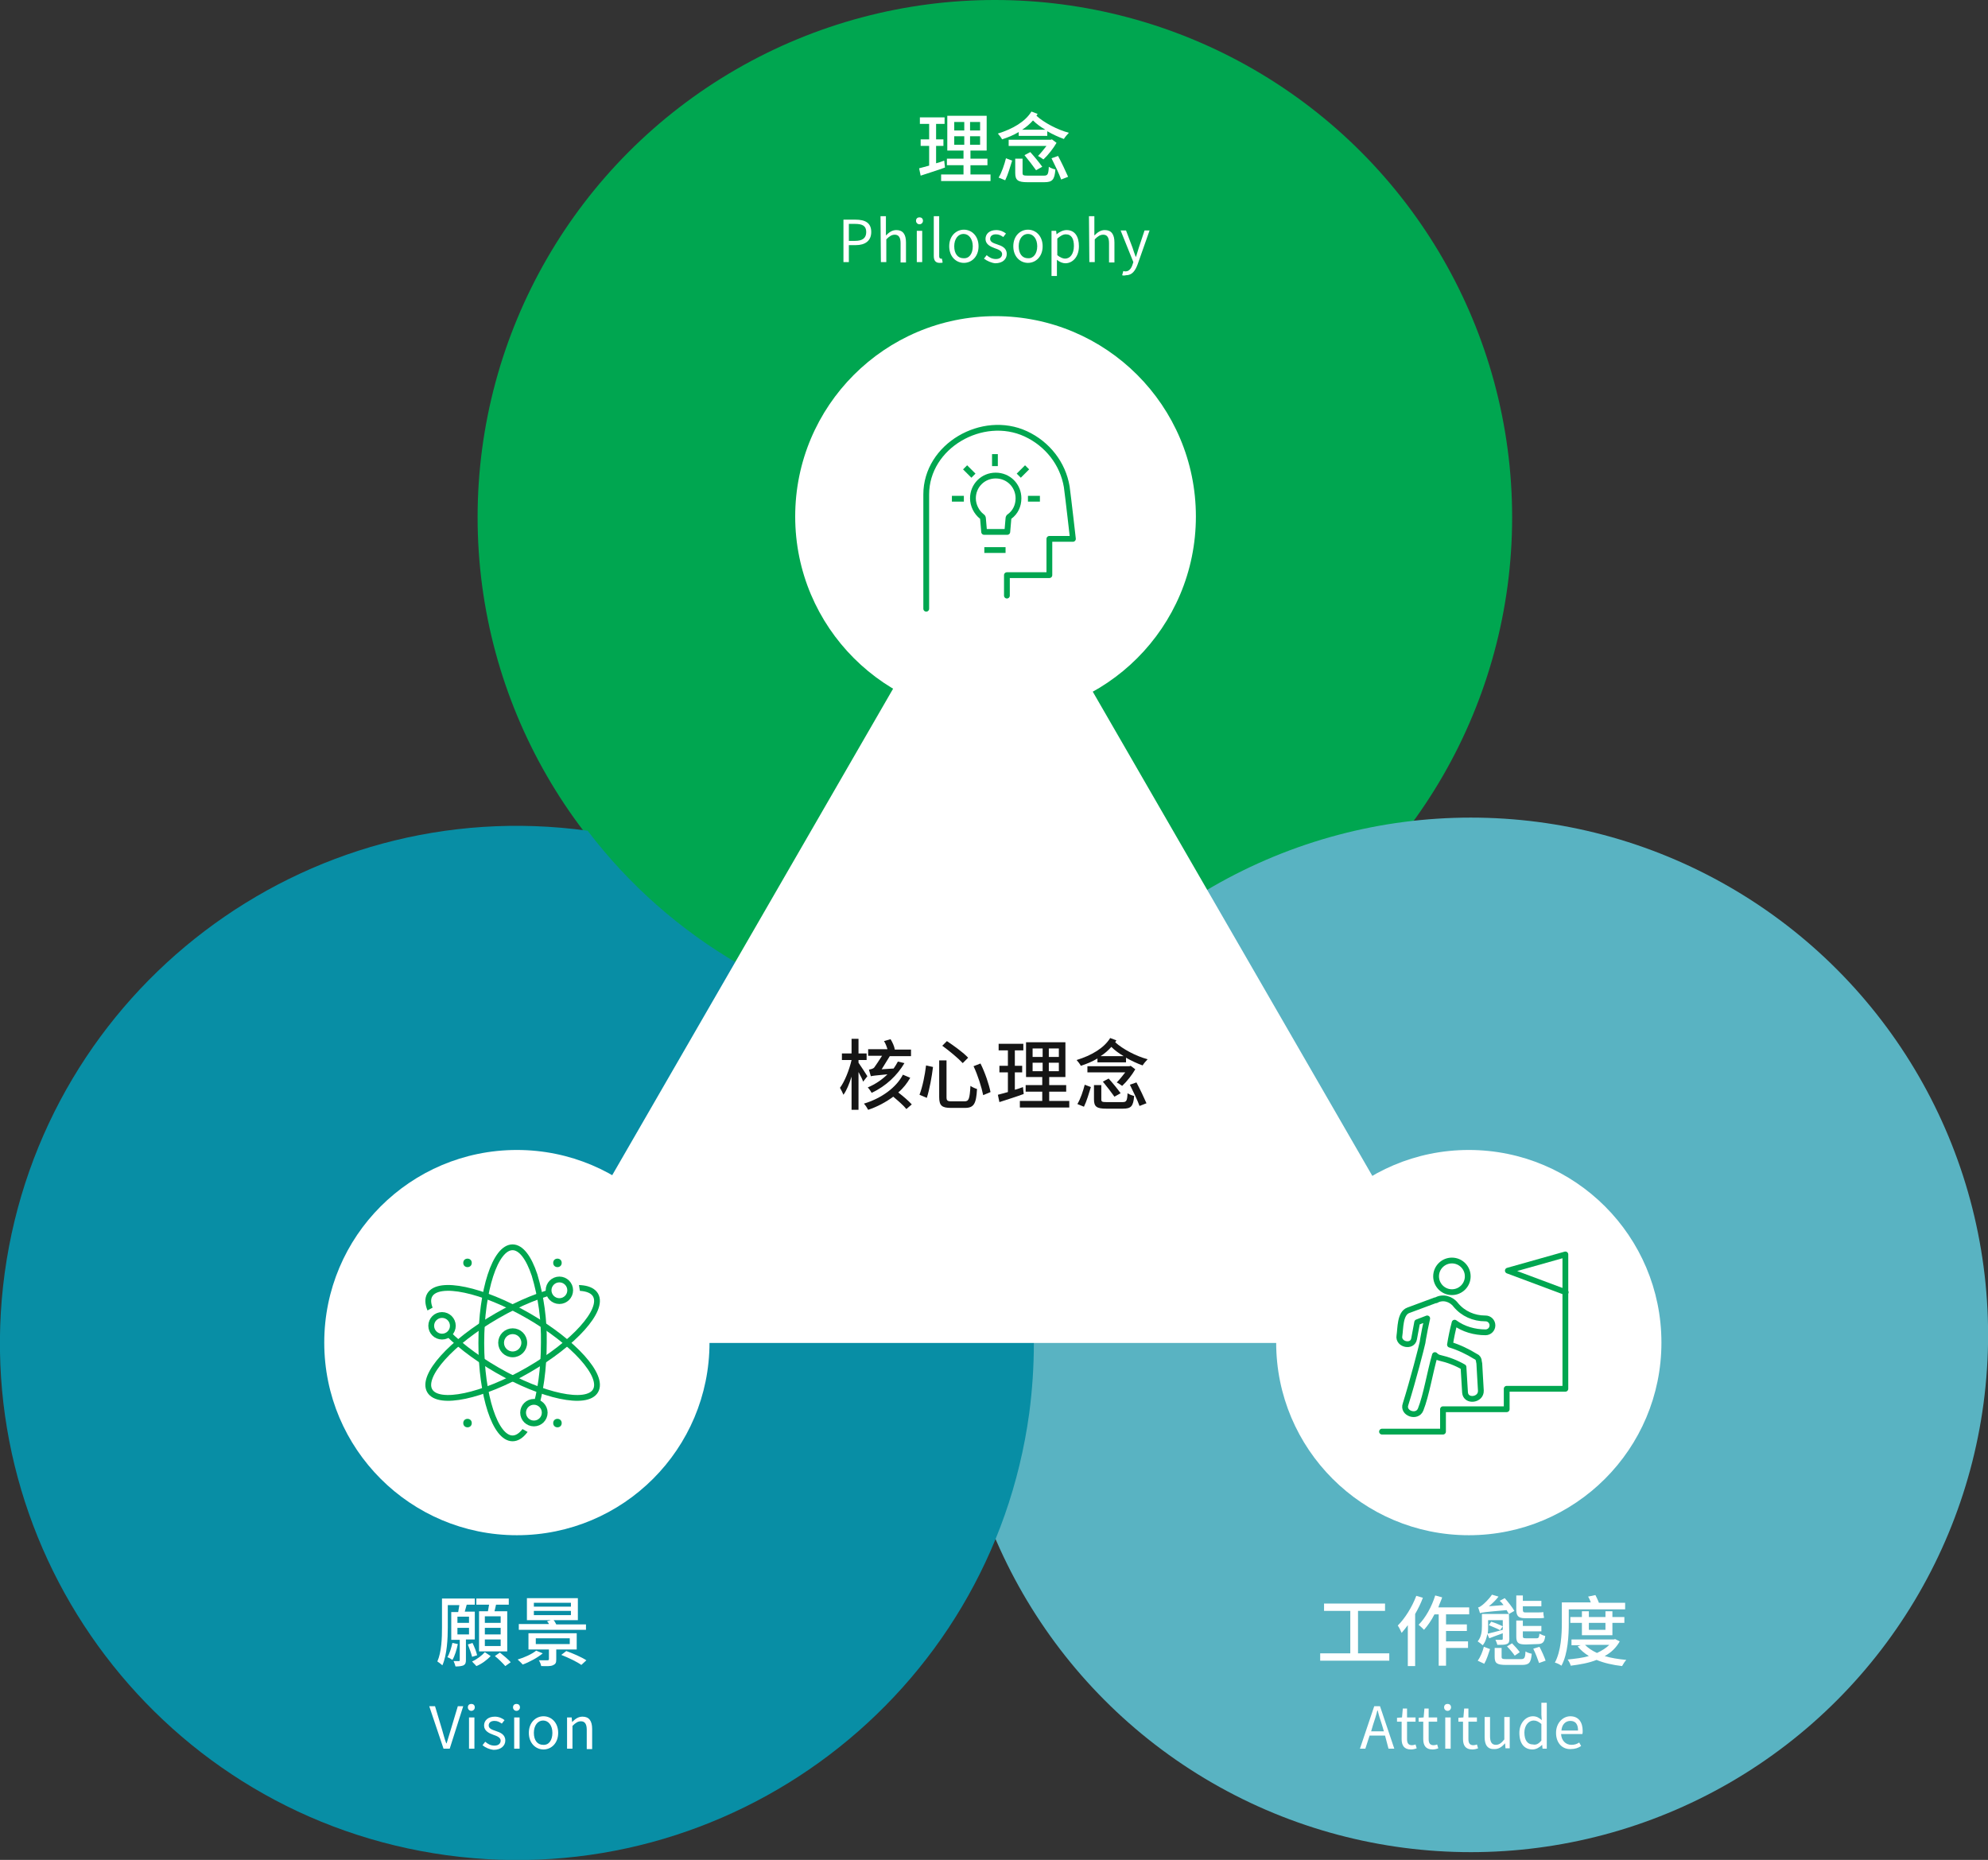 <?xml version="1.0" encoding="utf-8"?>
<!-- Generator: Adobe Illustrator 25.2.1, SVG Export Plug-In . SVG Version: 6.00 Build 0)  -->
<svg version="1.1" id="圖層_1" xmlns="http://www.w3.org/2000/svg" xmlns:xlink="http://www.w3.org/1999/xlink" x="0px" y="0px"
	 viewBox="0 0 515 481.8" style="enable-background:new 0 0 515 481.8;" xml:space="preserve">
<rect x="0" y="0" width="515" height="481.8" fill="#333333" stroke="none"/>
<style type="text/css">
	.st0{fill:#00A650;}
	.st1{fill:#59B3C2;}
	.st2{fill:#088EA5;}
	.st3{fill:#FFFFFF;}
	.st4{enable-background:new    ;}
	.st5{fill:#151515;}
	.st6{fill:none;stroke:#00A650;stroke-width:1.5;stroke-linecap:round;stroke-linejoin:round;}
	.st7{clip-path:url(#SVGID_2_);}
	.st8{fill:none;stroke:#00A650;stroke-width:1.5;stroke-linecap:round;stroke-linejoin:round;stroke-miterlimit:4;}
	.st9{clip-path:url(#SVGID_4_);}
	.st10{clip-path:url(#SVGID_6_);}
	.st11{fill:none;stroke:#00A650;stroke-width:1.5;stroke-linecap:round;}
	.st12{fill:none;stroke:#00A650;stroke-width:1.5;stroke-linecap:square;stroke-linejoin:bevel;}
</style>
<g id="Group_27102" transform="translate(-964 -705)">
	<g id="Group_26123" transform="translate(963.125 705)">
		<circle id="Ellipse_460" class="st0" cx="258.6" cy="134" r="134"/>
		<circle id="Ellipse_461" class="st1" cx="381.9" cy="345.8" r="134"/>
		<path id="Path_35409" class="st2" d="M153.1,215.2c-73.3-10.1-140.9,41.2-151,114.5c-10,73.3,41.3,140.9,114.5,150.9
			s140.9-41.2,150.9-114.5c0.8-6,1.2-12.1,1.2-18.2c0-29.4-9.6-58-27.5-81.3C206.2,261.8,174.5,243.3,153.1,215.2z"/>
	</g>
	<path id="Path_35410" class="st3" d="M1221,839l-123.5,213.9h247L1221,839z"/>
	<g class="st4">
		<path class="st3" d="M1208.8,748.4c-2.2,0.8-4.5,1.5-6.3,2.1l-0.4-1.9c0.7-0.2,1.6-0.4,2.6-0.7v-5.1h-2.2v-1.7h2.2v-4h-2.4v-1.7
			h6.4v1.7h-2.2v4h1.9v1.7h-1.9v4.5c0.7-0.2,1.4-0.4,2.1-0.7L1208.8,748.4z M1220.6,750.2v1.7h-12.8v-1.7h5.8v-2.4h-4.3v-1.7h4.3
			V744h-4.2v-9h10.2v9h-4.2v2.1h4.4v1.7h-4.4v2.4H1220.6z M1211.2,738.8h2.6v-2.2h-2.6V738.8z M1211.2,742.5h2.6v-2.2h-2.6V742.5z
			 M1217.9,736.6h-2.6v2.2h2.6V736.6z M1217.9,740.3h-2.6v2.2h2.6V740.3z"/>
		<path class="st3" d="M1232.8,734.5c-0.1,0.2-0.2,0.3-0.3,0.5c2,1.8,5.4,3.6,8.4,4.4c-0.4,0.4-1,1.1-1.3,1.6
			c-1.4-0.5-2.9-1.2-4.3-2v1.2h-7.4v-1c-1.3,0.8-2.8,1.4-4.3,1.9c-0.2-0.4-0.8-1.2-1.1-1.5c3.9-1.2,7.1-3.1,8.7-5.7L1232.8,734.5z
			 M1222.7,751c0.8-1.3,1.5-3.4,1.9-5l1.6,0.6c-0.5,1.6-1.1,3.7-1.8,5.1L1222.7,751z M1237.7,742c-0.8,1.4-2.2,3.2-3.4,4.3
			c-0.4-0.3-1-0.7-1.4-0.9c0.7-0.7,1.5-1.7,2.2-2.6h-9.8v-1.6h10.9l0.3-0.1L1237.7,742z M1234.4,750.5c1,0,1.2-0.3,1.3-2.3
			c0.4,0.3,1.2,0.6,1.7,0.7c-0.2,2.7-0.8,3.3-2.9,3.3h-4.3c-2.5,0-3.2-0.5-3.2-2.4v-3.7h1.9v3.7c0,0.6,0.2,0.7,1.4,0.7H1234.4z
			 M1234.8,738.6c-1.2-0.7-2.3-1.5-3.2-2.4c-0.8,0.9-1.7,1.7-2.8,2.4H1234.8z M1230.9,744.4c1,1.1,2.4,2.8,3.1,3.8l-1.6,0.9
			c-0.7-1-2-2.7-3-3.9L1230.9,744.4z M1238.1,745.4c0.9,1.7,2,4,2.6,5.4l-1.8,0.7c-0.5-1.4-1.6-3.7-2.5-5.5L1238.1,745.4z"/>
	</g>
	<g class="st4">
		<path class="st3" d="M1084.7,1129.7v5.3c0,0.7-0.1,1.1-0.6,1.4c-0.5,0.2-1.1,0.3-2.1,0.3c-0.1-0.4-0.3-1-0.5-1.4
			c0.7,0,1.2,0,1.4,0c0.2,0,0.2-0.1,0.2-0.3v-5.2h-2.2v-7.2h1.8c0.1-0.6,0.2-1.2,0.3-1.8h-3v5.8c0,2.9-0.2,7.1-1.4,9.8
			c-0.3-0.3-1-0.8-1.3-1c1.1-2.5,1.2-6.1,1.2-8.8v-7.5h8.5v1.6h-2.1l-0.5,1.8h2.6v7.2L1084.7,1129.7L1084.7,1129.7z M1082.6,1130.9
			c-0.3,1.5-0.8,3.1-1.4,4.1c-0.3-0.2-0.9-0.6-1.3-0.7c0.6-1,1-2.4,1.3-3.7L1082.6,1130.9z M1082.5,1125.4h3v-1.6h-3V1125.4z
			 M1082.5,1128.4h3v-1.7h-3V1128.4z M1086.3,1134.2c-0.2-0.8-0.7-2.2-1.1-3.2l1.2-0.4c0.5,1,1,2.3,1.2,3.2L1086.3,1134.2z
			 M1091.1,1134c-0.9,1-2.4,2.1-3.7,2.6c-0.2-0.3-0.8-0.8-1.1-1.2c1.2-0.5,2.6-1.6,3.3-2.4L1091.1,1134z M1090.4,1122.4
			c0.1-0.5,0.2-1.1,0.3-1.7h-3.3v-1.6h8.4v1.6h-3.3c-0.1,0.6-0.3,1.2-0.4,1.7h3.3v10.4h-7.3v-10.4H1090.4z M1093.7,1123.7h-4.1v1.7
			h4.1V1123.7z M1093.7,1126.7h-4.1v1.7h4.1V1126.7z M1093.7,1129.7h-4.1v1.7h4.1V1129.7z M1093.5,1133.1c0.9,0.7,2.2,1.8,2.8,2.5
			l-1.4,1c-0.6-0.7-1.8-1.9-2.7-2.6L1093.5,1133.1z"/>
		<path class="st3" d="M1104.6,1133.3c-1.3,1.1-3.5,2.3-5.2,2.9c-0.3-0.4-1-1-1.3-1.3c1.7-0.5,3.7-1.4,4.8-2.3L1104.6,1133.3z
			 M1115.9,1127.2h-17.5v-1.5h7.8c-0.1-0.3-0.3-0.5-0.5-0.7l1-0.3h-6.2v-5.7h13.2v5.7h-6.3c0.3,0.3,0.5,0.7,0.7,1.1h7.7v1.4H1115.9z
			 M1108.1,1132.3v2.6c0,0.9-0.2,1.2-0.9,1.5s-1.6,0.2-3,0.2c-0.1-0.5-0.3-1-0.6-1.5c0.9,0,2,0,2.2,0c0.3,0,0.4-0.1,0.4-0.3v-2.5
			h-5.3v-4.2h12.5v4.2L1108.1,1132.3L1108.1,1132.3z M1102.3,1121.2h9.6v-1h-9.6V1121.2z M1102.3,1123.4h9.6v-1.1h-9.6V1123.4z
			 M1102.8,1130.9h8.8v-1.5h-8.8V1130.9z M1110.7,1132.7c1.7,0.6,4,1.6,5.2,2.4l-1.3,1.2c-1.1-0.8-3.4-1.9-5.2-2.6L1110.7,1132.7z"
			/>
	</g>
	<g class="st4">
		<path class="st3" d="M1323.9,1133.3v1.9H1306v-1.9h7.8v-11h-6.8v-1.9h15.8v1.9h-7v11H1323.9z"/>
		<path class="st3" d="M1332.6,1118.9c-0.5,1.4-1.2,2.8-2,4.2v13.5h-1.9V1126c-0.5,0.7-1.1,1.4-1.6,2c-0.2-0.5-0.7-1.5-1-1.9
			c1.9-1.9,3.7-4.8,4.8-7.7L1332.6,1118.9z M1338.6,1123.3v2.5h5.4v1.7h-5.4v2.7h5.7v1.7h-5.7v4.6h-1.9v-13.3h-1.1
			c-0.8,1.6-1.8,3-2.7,4c-0.3-0.3-1-1-1.4-1.3c1.8-1.8,3.4-4.7,4.3-7.6l1.8,0.5c-0.3,0.9-0.7,1.7-1,2.6h8v1.8h-6V1123.3z"/>
		<path class="st3" d="M1346.8,1135.2c0.7-0.9,1.3-2.4,1.6-3.6l1.6,0.6c-0.4,1.2-0.9,2.8-1.5,3.8L1346.8,1135.2z M1354.9,1123.1
			c-0.2-0.3-0.4-0.6-0.6-1c-5.7,0.5-6.5,0.6-6.9,0.8c-0.1-0.3-0.3-1.1-0.5-1.5c0.3,0,0.7-0.3,1.1-0.6c0.4-0.3,1.7-1.5,2.5-2.7
			l1.7,0.5c-0.7,0.9-1.6,1.8-2.5,2.5l3.8-0.3c-0.3-0.4-0.6-0.8-1-1.1l1.3-0.7c0.9,1,2,2.4,2.5,3.3L1354.9,1123.1z M1355,1129.6
			c0,0.7-0.1,1.1-0.7,1.3c-0.5,0.2-1.3,0.2-2.4,0.2c-0.1-0.4-0.3-0.9-0.5-1.3c0.7,0,1.4,0,1.6,0s0.3-0.1,0.3-0.3v-1.4
			c-1.2,0.4-2.4,0.9-3.5,1.3l-0.5-1.1c-0.2,1-0.5,2.1-1.2,2.9c-0.3-0.3-1-0.8-1.3-1c1-1.2,1.1-2.7,1.1-4v-3.1h7L1355,1129.6
			L1355,1129.6z M1349.5,1126.5c0,0.5,0,1.1-0.1,1.7c1-0.2,2.4-0.6,3.9-1v-2.5h-3.8V1126.5z M1350.3,1125.1c1,0.3,2.2,0.8,3,1.2
			l-0.7,1c-0.7-0.4-2-0.9-2.9-1.3L1350.3,1125.1z M1358,1134.8c0.9,0,1.1-0.3,1.2-2c0.4,0.3,1.1,0.5,1.6,0.6
			c-0.2,2.4-0.7,2.9-2.6,2.9h-4c-2.4,0-3-0.4-3-2.1v-2.3h1.8v2.3c0,0.5,0.2,0.6,1.3,0.6H1358z M1356.4,1133.9
			c-0.4-0.6-1.3-1.7-2-2.4l1.3-0.8c0.7,0.7,1.6,1.7,2,2.3L1356.4,1133.9z M1359.1,1124.2c-1.8,0-2.3-0.6-2.3-2.3v-3.6h1.7v1.4h4.8
			v1.4h-4.8v0.8c0,0.6,0.1,0.8,0.6,0.8h3.1c0.5,0,1.3,0,1.6-0.1c0,0.5,0.1,1.1,0.2,1.5c-0.3,0.1-1.1,0.1-1.7,0.1L1359.1,1124.2
			L1359.1,1124.2z M1359.3,1131c-2,0-2.5-0.4-2.5-2.1v-4.1h1.7v1.4h4.8v1.4h-4.8v1.2c0,0.5,0.1,0.6,0.9,0.6h2.6
			c0.6,0,0.7-0.2,0.8-1.2c0.4,0.2,1,0.5,1.5,0.6c-0.2,1.7-0.7,2.1-2.1,2.1L1359.3,1131L1359.3,1131z M1362.8,1131.6
			c0.6,1.1,1.3,2.7,1.6,3.6l-1.7,0.6c-0.3-0.9-0.9-2.5-1.5-3.7L1362.8,1131.6z"/>
		<path class="st3" d="M1370.4,1125.4c0,3.2-0.2,8-1.9,11.1c-0.4-0.3-1.2-0.7-1.7-0.8c1.6-3,1.8-7.3,1.8-10.3v-5.3h7.5
			c-0.2-0.5-0.4-1.1-0.7-1.5l1.9-0.4c0.3,0.6,0.7,1.4,0.9,2h6.8v1.7h-14.6L1370.4,1125.4L1370.4,1125.4z M1383.6,1130.2
			c-0.9,1.6-2.2,2.9-3.9,3.8c1.6,0.5,3.5,0.8,5.6,1c-0.4,0.4-0.8,1.1-1.1,1.6c-2.5-0.3-4.7-0.8-6.6-1.6c-2,0.8-4.3,1.2-6.7,1.5
			c-0.1-0.5-0.5-1.2-0.8-1.6c1.9-0.2,3.8-0.4,5.5-0.9c-1.1-0.7-2.1-1.5-2.9-2.5l0.8-0.3h-2.4v-1.5h11l0.3-0.1L1383.6,1130.2z
			 M1373.8,1128.6v-3.2h-3v-1.5h3v-1.5h1.8v1.5h4.3v-1.5h1.8v1.5h3.1v1.5h-3.1v3.2H1373.8z M1374.6,1131.1c0.8,0.8,1.8,1.5,3.1,2.1
			c1.3-0.6,2.4-1.3,3.2-2.1H1374.6z M1375.6,1125.4v1.8h4.3v-1.8H1375.6z"/>
	</g>
	<g class="st4">
		<path class="st5" d="M1187.6,985.2c-0.2-0.6-0.7-1.6-1.2-2.5v9.8h-1.8v-8.6c-0.6,1.9-1.3,3.6-2.1,4.7c-0.2-0.5-0.6-1.3-0.9-1.8
			c1.2-1.6,2.4-4.6,3-7.2h-2.5v-1.7h2.5v-3.8h1.8v3.8h2.1v1.7h-2.1v0.7c0.5,0.7,2,3,2.3,3.5L1187.6,985.2z M1199.8,984.2
			c-0.8,1.4-1.8,2.7-3.1,3.8c1.3,1,2.8,2.3,3.5,3.1l-1.4,1.2c-0.7-0.9-2.1-2.1-3.4-3.2c-1.9,1.4-4.1,2.6-6.5,3.4
			c-0.2-0.4-0.7-1.2-1.1-1.6c4.6-1.4,8.4-4.2,10.1-7.5L1199.8,984.2z M1198.3,980.4c-1.8,3.1-4.8,6-8.5,7.7c-0.2-0.4-0.7-1.1-1-1.4
			c1.9-0.8,3.7-2,5.1-3.4c-3.3,0.3-3.9,0.4-4.3,0.5c-0.1-0.4-0.4-1.3-0.5-1.7c0.4-0.1,1.1-0.2,1.4-0.6c0.3-0.4,1.3-1.9,2-3h-3.6
			v-1.7h5c-0.2-0.7-0.5-1.5-0.9-2.1l1.7-0.5c0.5,0.8,1,1.9,1.1,2.7h4.2v1.7h-5.5c-0.6,1-1.5,2.4-2.1,3.4l3.1-0.2
			c0.4-0.6,0.8-1.2,1.1-1.8L1198.3,980.4z"/>
		<path class="st5" d="M1205.7,981.4c-0.3,2.5-0.9,5.8-1.6,8l-1.9-0.8c0.8-2.1,1.4-5.1,1.7-7.6L1205.7,981.4z M1209.2,979.7v9.5
			c0,0.9,0.2,1.1,1.3,1.1h3.4c1.1,0,1.3-0.7,1.5-4c0.4,0.3,1.3,0.7,1.7,0.8c-0.2,3.8-0.8,4.9-3.1,4.9h-3.7c-2.3,0-3-0.6-3-2.8v-9.5
			H1209.2z M1209.3,974.7c1.8,1.2,4.3,3,5.5,4.3l-1.4,1.4c-1.1-1.2-3.5-3.2-5.3-4.5L1209.3,974.7z M1218,980.5
			c1.2,2.4,2.2,5.4,2.6,7.4l-1.9,0.8c-0.4-2-1.4-5.2-2.5-7.5L1218,980.5z"/>
		<path class="st5" d="M1229.2,988.4c-2.2,0.8-4.5,1.5-6.3,2.1l-0.4-1.9c0.7-0.2,1.6-0.4,2.6-0.7v-5.1h-2.2v-1.7h2.2v-4h-2.4v-1.7
			h6.4v1.7h-2.2v4h1.9v1.7h-1.9v4.5c0.7-0.2,1.4-0.4,2.1-0.7L1229.2,988.4z M1241,990.2v1.7h-12.8v-1.7h5.8v-2.4h-4.3v-1.7h4.3V984
			h-4.2v-9h10.2v9h-4.2v2.1h4.4v1.7h-4.4v2.4H1241z M1231.5,978.8h2.6v-2.2h-2.6V978.8z M1231.5,982.5h2.6v-2.2h-2.6V982.5z
			 M1238.3,976.6h-2.6v2.2h2.6V976.6z M1238.3,980.3h-2.6v2.2h2.6V980.3z"/>
		<path class="st5" d="M1253.2,974.5c-0.1,0.2-0.2,0.3-0.3,0.5c2,1.8,5.4,3.6,8.4,4.4c-0.4,0.4-1,1.1-1.3,1.6
			c-1.4-0.5-2.9-1.2-4.3-2v1.2h-7.4v-1c-1.3,0.8-2.8,1.4-4.3,1.9c-0.2-0.4-0.8-1.2-1.1-1.5c3.9-1.2,7.1-3.1,8.7-5.7L1253.2,974.5z
			 M1243.1,991c0.8-1.3,1.5-3.4,1.9-5l1.6,0.6c-0.5,1.6-1.1,3.7-1.8,5.1L1243.1,991z M1258.1,982c-0.8,1.4-2.2,3.2-3.4,4.3
			c-0.4-0.3-1-0.7-1.4-0.9c0.7-0.7,1.5-1.7,2.2-2.6h-9.8v-1.6h10.9l0.3-0.1L1258.1,982z M1254.8,990.5c1,0,1.2-0.3,1.3-2.3
			c0.4,0.3,1.2,0.6,1.7,0.7c-0.2,2.7-0.8,3.3-2.9,3.3h-4.3c-2.5,0-3.2-0.5-3.2-2.4v-3.7h1.9v3.7c0,0.6,0.2,0.7,1.4,0.7H1254.8z
			 M1255.1,978.6c-1.2-0.7-2.3-1.5-3.2-2.4c-0.8,0.9-1.7,1.7-2.8,2.4H1255.1z M1251.2,984.4c1,1.1,2.4,2.8,3.1,3.8l-1.6,0.9
			c-0.7-1-2-2.7-3-3.9L1251.2,984.4z M1258.4,985.4c0.9,1.7,2,4,2.6,5.4l-1.8,0.7c-0.5-1.4-1.6-3.7-2.5-5.5L1258.4,985.4z"/>
	</g>
	<g transform="matrix(1, 0, 0, 1, 964, 705)">
		<g>
			<g>
				<circle id="Ellipse_464-2_12_" class="st3" cx="133.9" cy="347.8" r="49.9"/>
			</g>
		</g>
	</g>
	<g transform="matrix(1, 0, 0, 1, 964, 705)">
		<g>
			<g>
				<circle id="Ellipse_465-2_12_" class="st3" cx="257.9" cy="133.8" r="51.9"/>
			</g>
		</g>
	</g>
	<g transform="matrix(1, 0, 0, 1, 964, 705)">
		<g>
			<g>
				<circle id="Ellipse_466-2_12_" class="st3" cx="380.5" cy="347.8" r="49.9"/>
			</g>
		</g>
	</g>
	<g id="Group_26127" transform="translate(509.411 873.749)">
		<circle id="Ellipse_299" class="st6" cx="587.4" cy="179.1" r="3"/>
		<circle id="Ellipse_300" class="st6" cx="569.1" cy="174.7" r="2.8"/>
		<circle id="Ellipse_301" class="st6" cx="599.5" cy="165.5" r="2.8"/>
		<circle id="Ellipse_302" class="st6" cx="592.9" cy="197.2" r="2.8"/>
		<circle id="Ellipse_303" class="st0" cx="575.7" cy="158.4" r="1.1"/>
		<circle id="Ellipse_304" class="st0" cx="599" cy="158.4" r="1.1"/>
		<circle id="Ellipse_305" class="st0" cx="599" cy="199.9" r="1.1"/>
		<circle id="Ellipse_306" class="st0" cx="575.7" cy="199.9" r="1.1"/>
		<g id="Group_26041" transform="translate(562.492 161.23)">
			<g>
				<g>
					<defs>
						<path id="SVGID_1_" d="M1.2,10.4l4.9-2.7l4.7,1.6l0.9,2.5l-2.4,2.8l-3.8,2.5c0,0,10.5,9.3,10.7,9.4c0.2,0.1,20,6.8,20,6.8
							s9.9,1.5,10.5,1.3s4.5-6.3,4.4-6.8s-5.4-8.2-5.8-8.5s-12.2-8.6-12.2-8.6L19.5,3.3L2.1,0L0,4.2L1.2,10.4z"/>
					</defs>
					<clipPath id="SVGID_2_">
						<use xlink:href="#SVGID_1_"  style="overflow:visible;"/>
					</clipPath>
					<g id="Group_26040" class="st7">
						
							<ellipse id="Ellipse_307" transform="matrix(0.5 -0.866 0.866 0.5 -3.054 30.514)" class="st8" cx="24.9" cy="17.9" rx="8.1" ry="24.8"/>
					</g>
				</g>
			</g>
		</g>
		<g id="Group_26043" transform="translate(561.589 162.23)">
			<g>
				<g>
					<defs>
						<path id="SVGID_3_" d="M42.8,0.8l0.6,3.7L37,5.9l-1.6-1.6l-0.6-1.7l-3.3-0.5l-17.2,6L3,21.5l-3,7.4c0,0,3.6,4.5,4,4.5
							s8.4,0.5,8.6,0.5S22.5,31,22.9,31s8.8-3,8.8-3l18.6-14.3l2.5-11.2L48,0L42.8,0.8z"/>
					</defs>
					<clipPath id="SVGID_4_">
						<use xlink:href="#SVGID_3_"  style="overflow:visible;"/>
					</clipPath>
					<g id="Group_26042" class="st9">
						
							<ellipse id="Ellipse_308" transform="matrix(0.866 -0.5 0.5 0.866 -4.995 15.165)" class="st8" cx="25.8" cy="16.9" rx="24.8" ry="8.1"/>
					</g>
				</g>
			</g>
		</g>
		<g id="Group_26045" transform="translate(577.071 152.164)">
			<g>
				<g>
					<defs>
						<path id="SVGID_5_" d="M12,48.8l3.4,1.9l-3.5,4.1L7,54.5l-4.1-5.9L0,38.8l0.5-19.2L3.7,4.4l4.2-3.3C8.7,0.7,9.5,0.3,10.4,0
							c0.2,0.1,3.2,1,3.5,1.2c0.6,0.9,1.3,1.9,1.8,2.8l1.9,5.5l1.5,7.7L20,34.7l-0.7,7.2l-1.4,1.4l-1.5-1c0,0-1.4-0.1-1.6,0.3
							S12,48.8,12,48.8z"/>
					</defs>
					<clipPath id="SVGID_6_">
						<use xlink:href="#SVGID_5_"  style="overflow:visible;"/>
					</clipPath>
					<g id="Group_26044" class="st10">
						<path id="Path_35460" class="st11" d="M10.3,2.2c2.2,0,4.2,2.7,5.7,7.2c1.7,5.7,2.5,11.6,2.4,17.5c0,13.7-3.6,24.8-8.1,24.8
							S2.2,40.6,2.2,27S5.8,2.2,10.3,2.2z"/>
					</g>
				</g>
			</g>
		</g>
	</g>
	<g class="st4">
		<path class="st3" d="M1322.8,1154.6h-4l-1.1,3.4h-1.4l3.7-11h1.5l3.7,11h-1.5L1322.8,1154.6z M1322.5,1153.5l-0.5-1.7
			c-0.4-1.2-0.8-2.4-1.1-3.7h-0.1c-0.3,1.3-0.7,2.5-1.1,3.7l-0.5,1.7H1322.5z"/>
		<path class="st3" d="M1327.1,1155.5v-4.5h-1.2v-1l1.3-0.1l0.2-2.3h1.1v2.3h2.2v1.1h-2.2v4.5c0,1,0.3,1.6,1.3,1.6
			c0.3,0,0.7-0.1,0.9-0.2l0.3,1c-0.5,0.2-1,0.3-1.5,0.3C1327.7,1158.2,1327.1,1157.1,1327.1,1155.5z"/>
		<path class="st3" d="M1332.7,1155.5v-4.5h-1.2v-1l1.3-0.1l0.2-2.3h1.1v2.3h2.2v1.1h-2.2v4.5c0,1,0.3,1.6,1.3,1.6
			c0.3,0,0.7-0.1,0.9-0.2l0.3,1c-0.5,0.2-1,0.3-1.5,0.3C1333.3,1158.2,1332.7,1157.1,1332.7,1155.5z"/>
		<path class="st3" d="M1338.1,1147.3c0-0.6,0.4-0.9,0.9-0.9s0.9,0.3,0.9,0.9c0,0.5-0.4,0.9-0.9,0.9S1338.1,1147.8,1338.1,1147.3z
			 M1338.4,1149.9h1.4v8.1h-1.4V1149.9z"/>
		<path class="st3" d="M1343,1155.5v-4.5h-1.2v-1l1.3-0.1l0.2-2.3h1.1v2.3h2.2v1.1h-2.2v4.5c0,1,0.3,1.6,1.3,1.6
			c0.3,0,0.7-0.1,0.9-0.2l0.3,1c-0.5,0.2-1,0.3-1.5,0.3C1343.6,1158.2,1343,1157.1,1343,1155.5z"/>
		<path class="st3" d="M1348.6,1155v-5.2h1.4v5c0,1.5,0.5,2.2,1.5,2.2c0.8,0,1.4-0.4,2.2-1.4v-5.8h1.4v8.1h-1.1l-0.1-1.3l0,0
			c-0.8,0.9-1.6,1.5-2.7,1.5C1349.4,1158.2,1348.6,1157.1,1348.6,1155z"/>
		<path class="st3" d="M1357.6,1153.9c0-2.6,1.7-4.3,3.5-4.3c1,0,1.6,0.4,2.3,1l-0.1-1.4v-3.1h1.4v11.9h-1.1l-0.1-1l0,0
			c-0.6,0.6-1.5,1.2-2.5,1.2C1358.9,1158.2,1357.6,1156.7,1357.6,1153.9z M1363.3,1155.9v-4.3c-0.7-0.6-1.3-0.9-2-0.9
			c-1.3,0-2.4,1.3-2.4,3.1c0,2,0.8,3.1,2.2,3.1C1362,1157.1,1362.6,1156.7,1363.3,1155.9z"/>
		<path class="st3" d="M1367.1,1153.9c0-2.6,1.8-4.3,3.7-4.3c2.1,0,3.2,1.5,3.2,3.8c0,0.3,0,0.6-0.1,0.8h-5.5
			c0.1,1.7,1.2,2.8,2.7,2.8c0.8,0,1.4-0.2,2-0.6l0.5,0.9c-0.7,0.5-1.6,0.8-2.7,0.8C1368.8,1158.2,1367.1,1156.6,1367.1,1153.9z
			 M1372.8,1153.3c0-1.7-0.7-2.5-2-2.5c-1.2,0-2.2,0.9-2.3,2.5H1372.8z"/>
	</g>
	<g class="st4">
		<path class="st3" d="M1075.2,1147h1.5l1.8,6c0.4,1.3,0.6,2.3,1.1,3.6h0.1c0.4-1.3,0.7-2.3,1.1-3.6l1.8-6h1.4l-3.5,11h-1.6
			L1075.2,1147z"/>
		<path class="st3" d="M1085.2,1147.3c0-0.6,0.4-0.9,0.9-0.9s0.9,0.3,0.9,0.9c0,0.5-0.4,0.9-0.9,0.9S1085.2,1147.8,1085.2,1147.3z
			 M1085.5,1149.9h1.4v8.1h-1.4V1149.9z"/>
		<path class="st3" d="M1089,1157.1l0.7-0.9c0.7,0.6,1.4,1,2.4,1c1.1,0,1.6-0.6,1.6-1.3c0-0.8-1-1.2-1.9-1.5c-1.1-0.4-2.4-1-2.4-2.4
			c0-1.3,1-2.3,2.8-2.3c1,0,1.9,0.4,2.5,0.9l-0.7,0.9c-0.6-0.4-1.1-0.7-1.9-0.7c-1,0-1.5,0.5-1.5,1.2c0,0.8,0.9,1.1,1.8,1.4
			c1.2,0.4,2.5,0.9,2.5,2.5c0,1.3-1.1,2.4-3,2.4C1090.8,1158.2,1089.7,1157.7,1089,1157.1z"/>
		<path class="st3" d="M1096.9,1147.3c0-0.6,0.4-0.9,0.9-0.9s0.9,0.3,0.9,0.9c0,0.5-0.4,0.9-0.9,0.9S1096.9,1147.8,1096.9,1147.3z
			 M1097.2,1149.9h1.4v8.1h-1.4V1149.9z"/>
		<path class="st3" d="M1101,1153.9c0-2.7,1.8-4.3,3.8-4.3s3.8,1.6,3.8,4.3c0,2.7-1.8,4.3-3.8,4.3
			C1102.8,1158.2,1101,1156.6,1101,1153.9z M1107.1,1153.9c0-1.9-1-3.2-2.4-3.2s-2.4,1.3-2.4,3.2s0.9,3.1,2.4,3.1
			C1106.2,1157.1,1107.1,1155.8,1107.1,1153.9z"/>
		<path class="st3" d="M1111,1149.9h1.1l0.1,1.2l0,0c0.8-0.8,1.6-1.4,2.7-1.4c1.7,0,2.5,1.1,2.5,3.2v5.2h-1.4v-5
			c0-1.5-0.5-2.2-1.5-2.2c-0.8,0-1.4,0.4-2.2,1.2v5.9h-1.4v-8.1H1111z"/>
	</g>
	<g class="st4">
		<path class="st3" d="M1182.5,761.9h3.1c2.5,0,4.1,0.8,4.1,3.2c0,2.3-1.6,3.4-4,3.4h-1.8v4.4h-1.4L1182.5,761.9L1182.5,761.9z
			 M1185.5,767.4c1.9,0,2.9-0.7,2.9-2.3s-1-2.1-2.9-2.1h-1.6v4.4L1185.5,767.4L1185.5,767.4z"/>
		<path class="st3" d="M1192.1,761h1.4v3.3v1.7c0.8-0.8,1.6-1.4,2.7-1.4c1.7,0,2.5,1.1,2.5,3.2v5.2h-1.4v-5c0-1.5-0.5-2.2-1.5-2.2
			c-0.8,0-1.4,0.4-2.2,1.2v5.9h-1.4L1192.1,761L1192.1,761z"/>
		<path class="st3" d="M1201.3,762.2c0-0.6,0.4-0.9,0.9-0.9s0.9,0.3,0.9,0.9c0,0.5-0.4,0.9-0.9,0.9S1201.3,762.7,1201.3,762.2z
			 M1201.5,764.8h1.4v8.1h-1.4V764.8z"/>
		<path class="st3" d="M1205.9,771.3V761h1.4v10.4c0,0.4,0.2,0.6,0.4,0.6c0.1,0,0.1,0,0.3,0l0.2,1c-0.2,0.1-0.4,0.1-0.8,0.1
			C1206.3,773.1,1205.9,772.4,1205.9,771.3z"/>
		<path class="st3" d="M1209.9,768.8c0-2.7,1.8-4.3,3.8-4.3s3.8,1.6,3.8,4.3s-1.8,4.3-3.8,4.3
			C1211.7,773.1,1209.9,771.5,1209.9,768.8z M1216,768.8c0-1.9-1-3.2-2.4-3.2s-2.4,1.3-2.4,3.2s0.9,3.1,2.4,3.1
			C1215.1,772,1216,770.7,1216,768.8z"/>
		<path class="st3" d="M1218.9,772l0.7-0.9c0.7,0.6,1.4,1,2.4,1c1.1,0,1.6-0.6,1.6-1.3c0-0.8-1-1.2-1.9-1.5c-1.1-0.4-2.4-1-2.4-2.4
			c0-1.3,1-2.3,2.8-2.3c1,0,1.9,0.4,2.5,0.9l-0.7,0.9c-0.6-0.4-1.1-0.7-1.9-0.7c-1,0-1.5,0.5-1.5,1.2c0,0.8,0.9,1.1,1.8,1.4
			c1.2,0.4,2.5,0.9,2.5,2.5c0,1.3-1,2.4-3,2.4C1220.8,773.1,1219.7,772.6,1218.9,772z"/>
		<path class="st3" d="M1226.5,768.8c0-2.7,1.8-4.3,3.8-4.3s3.8,1.6,3.8,4.3s-1.8,4.3-3.8,4.3S1226.5,771.5,1226.5,768.8z
			 M1232.7,768.8c0-1.9-1-3.2-2.4-3.2s-2.4,1.3-2.4,3.2s0.9,3.1,2.4,3.1C1231.7,772,1232.7,770.7,1232.7,768.8z"/>
		<path class="st3" d="M1236.5,764.8h1.1l0.1,0.9l0,0c0.7-0.6,1.7-1.1,2.6-1.1c2.1,0,3.2,1.6,3.2,4.2c0,2.8-1.7,4.4-3.5,4.4
			c-0.7,0-1.5-0.3-2.2-0.9v1.4v2.8h-1.4v-11.7H1236.5z M1242.2,768.7c0-1.8-0.6-3-2.1-3c-0.7,0-1.4,0.4-2.2,1.1v4.3
			c0.7,0.6,1.5,0.9,2,0.9C1241.2,772,1242.2,770.8,1242.2,768.7z"/>
		<path class="st3" d="M1246.1,761h1.4v3.3v1.7c0.8-0.8,1.6-1.4,2.7-1.4c1.7,0,2.5,1.1,2.5,3.2v5.2h-1.4v-5c0-1.5-0.5-2.2-1.5-2.2
			c-0.8,0-1.4,0.4-2.2,1.2v5.9h-1.4L1246.1,761L1246.1,761z"/>
		<path class="st3" d="M1254.7,776.3l0.3-1.1c0.2,0.1,0.4,0.1,0.6,0.1c0.9,0,1.5-0.8,1.8-1.8l0.2-0.6l-3.3-8.2h1.4l1.7,4.5
			c0.2,0.7,0.5,1.5,0.8,2.3h0.1c0.2-0.7,0.5-1.6,0.7-2.3l1.5-4.5h1.3l-3.1,8.8c-0.6,1.6-1.4,2.8-3,2.8
			C1255.3,776.4,1254.9,776.4,1254.7,776.3z"/>
	</g>
	<g id="Group_26125" transform="translate(531.744 658.592)">
		<path id="Path_34704" class="st6" d="M693.1,200.7v-5.3h11V186h6.1c0,0-1.2-10.6-1.6-13.5c-1-6-5-11.1-10.6-13.7
			c-11.2-5.2-25.8,3.1-25.8,15.7v29.6"/>
		<path id="Path_34705" class="st6" d="M696.1,175.5c0-3.3-2.6-5.9-5.9-5.9c-3.3,0-5.9,2.6-5.9,5.9c0,1.8,0.9,3.6,2.3,4.7
			c0.2,0.1,0.3,0.3,0.3,0.5l0.3,3.5h6l0.3-3.5c0-0.2,0.1-0.4,0.3-0.5C695.3,179.1,696.1,177.4,696.1,175.5z"/>
		<line id="Line_566" class="st12" x1="688" y1="188.9" x2="692" y2="188.9"/>
		<line id="Line_567" class="st12" x1="690" y1="164.8" x2="690" y2="166.4"/>
		<line id="Line_568" class="st12" x1="679.6" y1="175.6" x2="681.2" y2="175.6"/>
		<line id="Line_569" class="st12" x1="696.7" y1="169.1" x2="697.8" y2="168"/>
		<line id="Line_570" class="st12" x1="699.3" y1="175.6" x2="700.9" y2="175.6"/>
		<line id="Line_571" class="st12" x1="683.9" y1="169.1" x2="682.8" y2="168"/>
	</g>
	<g id="Group_26126" transform="translate(573.317 875.361)">
		<path id="Path_34706" class="st6" d="M748.7,200.5h15.8v-5.8H781v-5.3h15.2v-34.8l-14.9,4.2l15,5.6"/>
		<g id="Group_26049" transform="translate(752.908 156.176)">
			<g id="Group_26048">
				<circle id="Ellipse_310" class="st6" cx="13.9" cy="4.1" r="4.1"/>
				<path id="Path_34707" class="st6" d="M5.8,38.6c1.5-3.8,2.4-9.6,3.7-14.1c0.3,0.3,0.7,0.6,1.2,0.7c2.2,0.5,4.3,1.3,6.2,2.4
					c0.1,2.2,0.3,4.4,0.4,6.6c0.2,2.5,4.2,2,4.1-0.5c-0.1-2.3-0.3-4.6-0.4-7c0-0.2-0.1-0.4-0.1-0.5c0-0.6-0.3-1.1-0.8-1.3
					c-2.1-1.3-4.4-2.4-6.7-3.1c0.3-1.9,0.7-3.8,1.2-5.7c2.3,1.7,5.2,2.5,8,2.5c1,0,1.8-0.8,1.8-1.8S23.6,15,22.6,15h-0.1
					c-2.9,0-5.7-1.2-7.6-3.5c-1.2-1.6-3.4-2.2-5.1-1.2c-0.1,0-0.1,0-0.2,0l-7,2.6c-2.2,0.8-2,4.7-2.3,6.6c-0.4,2.3,3.4,3.1,3.8,0.8
					c0.3-1.4,0.5-2.9,0.8-4.3l2.6-1c-0.4,1.8-0.8,3.7-1.1,5.5c0,0.2-0.1,0.5-0.1,0.7c-0.3,1.4-2.4,9.6-4.4,16
					C1,39.6,4.9,40.9,5.8,38.6z"/>
			</g>
		</g>
	</g>
</g>
</svg>
